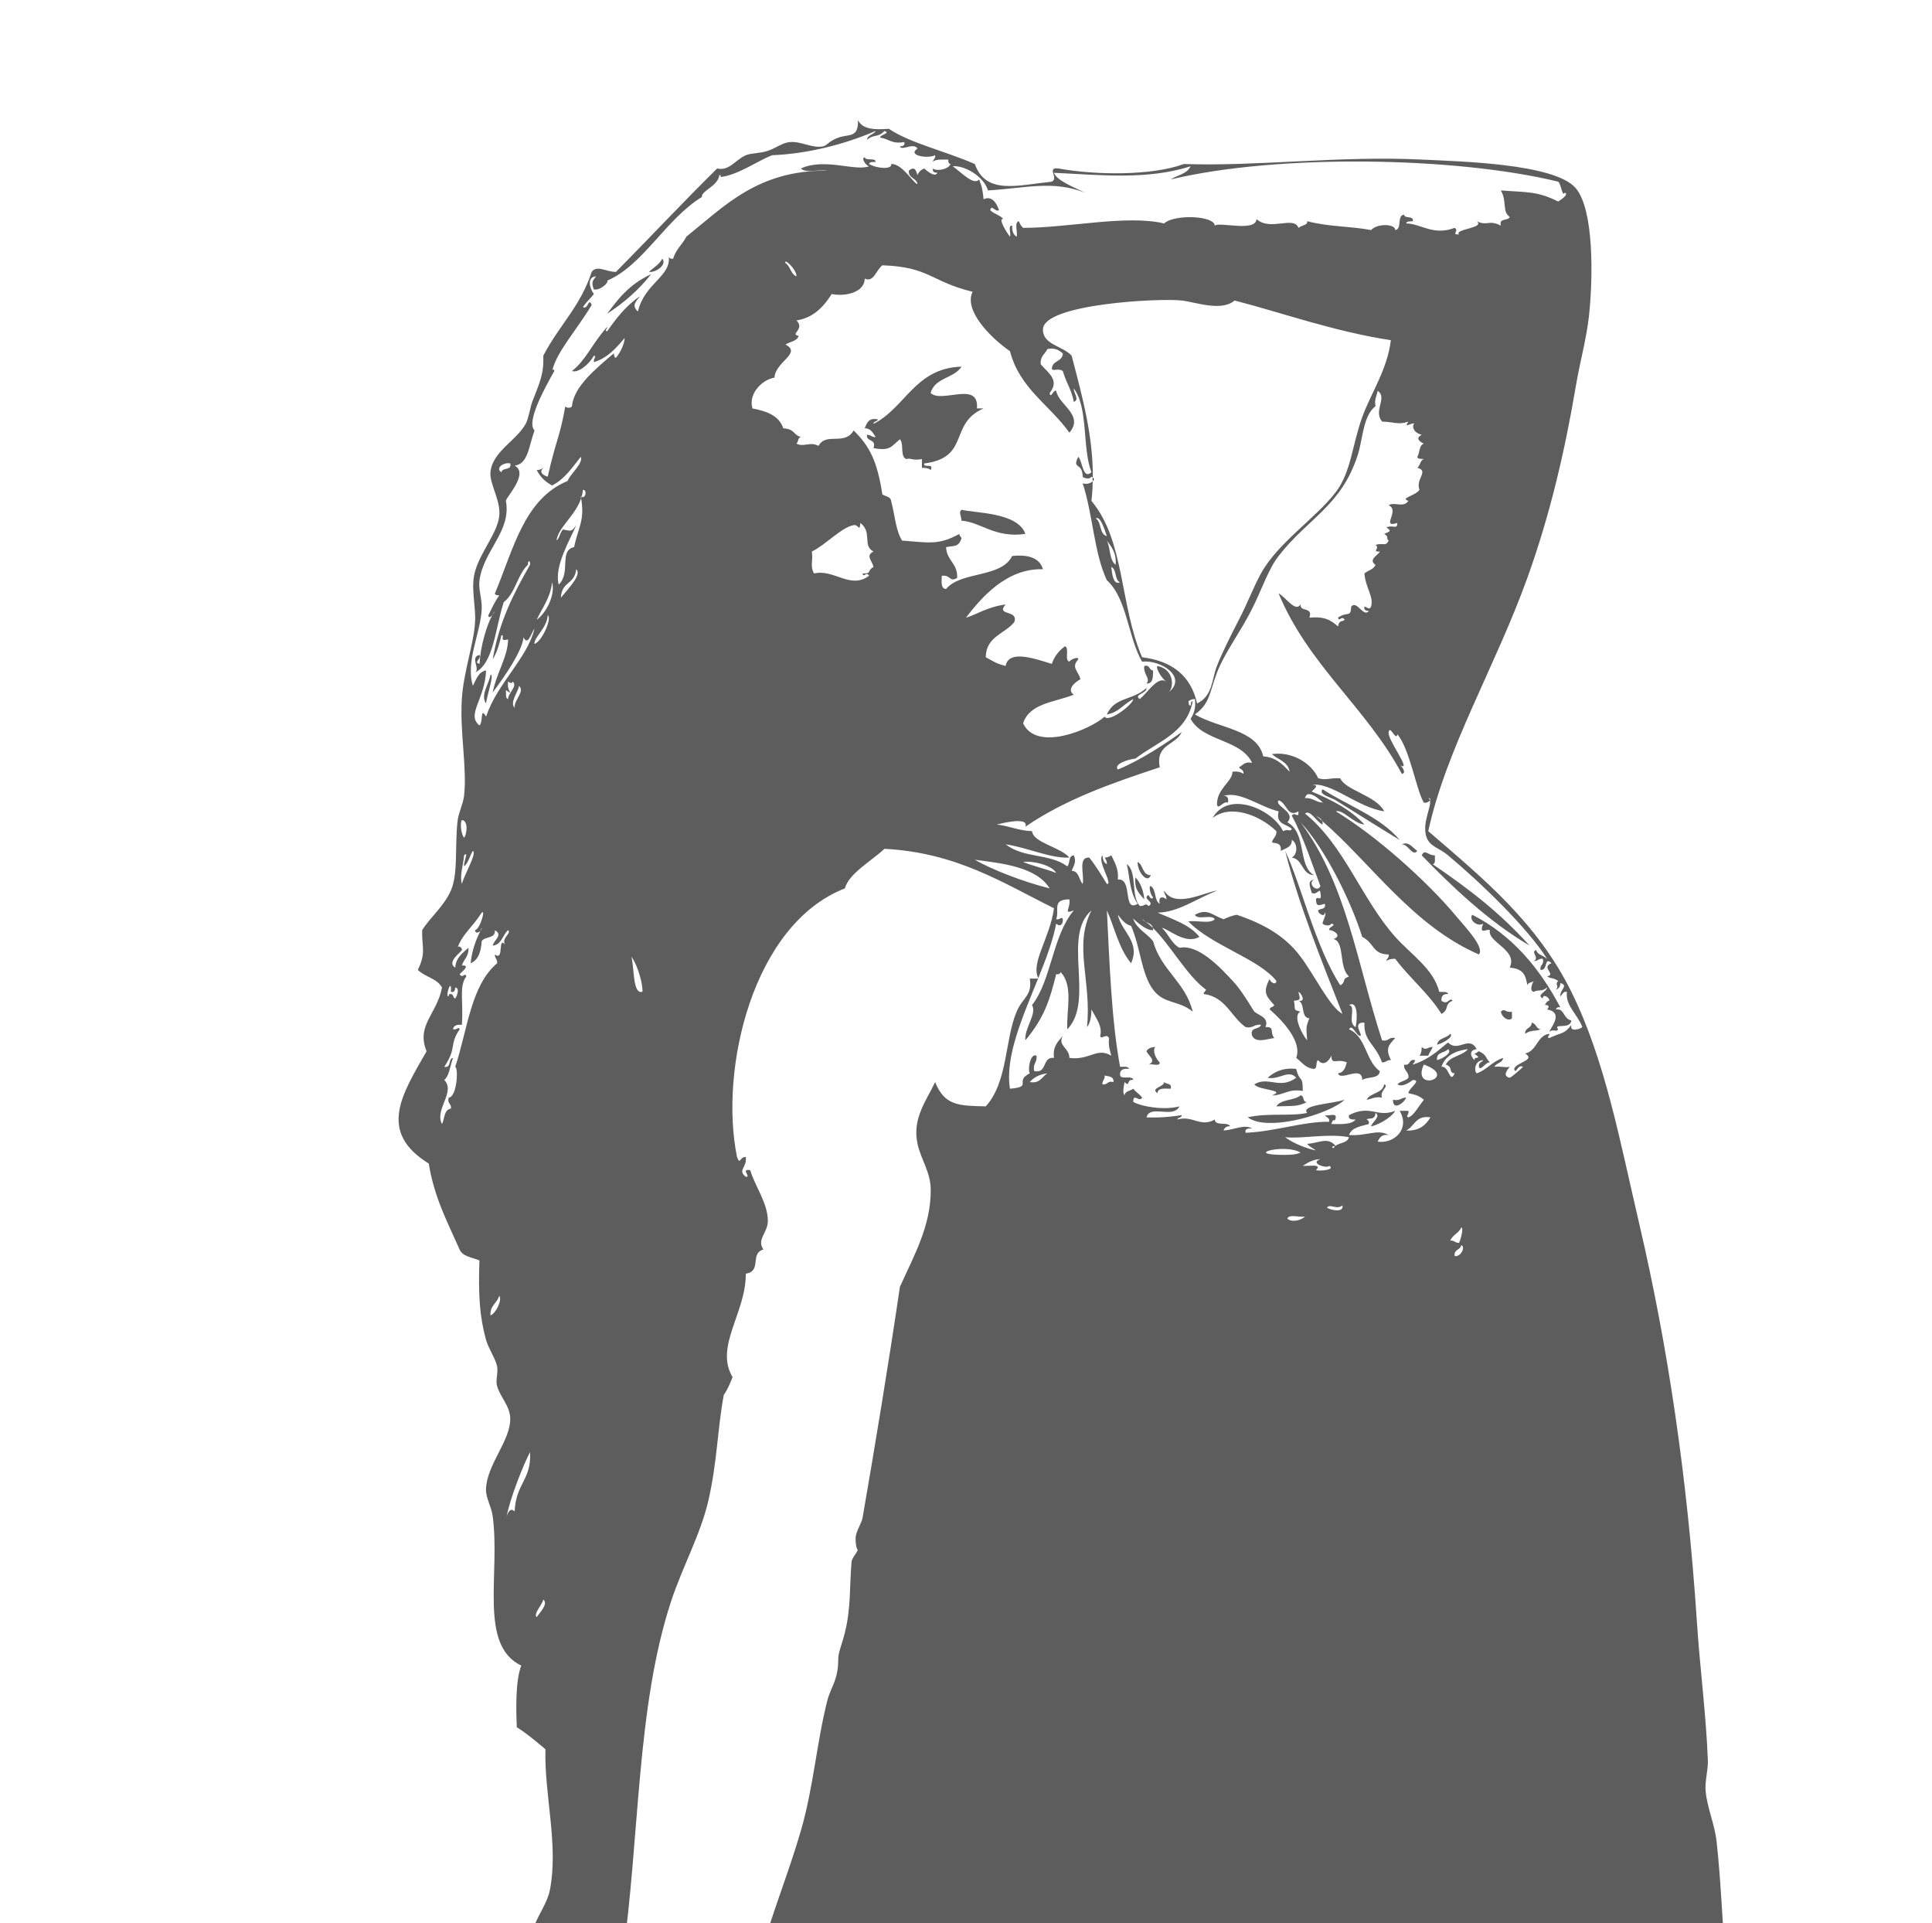 <?xml version="1.0" encoding="utf-8"?>
<!-- Generator: Adobe Illustrator 14.0.0, SVG Export Plug-In . SVG Version: 6.00 Build 43363)  -->
<!DOCTYPE svg PUBLIC "-//W3C//DTD SVG 1.1//EN" "http://www.w3.org/Graphics/SVG/1.1/DTD/svg11.dtd">
<svg version="1.1" id="Ebene_1" xmlns="http://www.w3.org/2000/svg" xmlns:xlink="http://www.w3.org/1999/xlink" x="0px" y="0px"
	 width="99.666px" height="99.2px" viewBox="0 0 99.666 99.2" enable-background="new 0 0 99.666 99.2" xml:space="preserve">
<g id="XMLID_2_">
	<g>
		<path fill="#5D5D5D" d="M78.582,55.014c-0.005-0.005-0.01,0.005-0.02,0.01c-0.283-0.153-0.358,0.447-0.452,0.109
			c0.109-0.348,1.138-0.447,0.566-0.795c0.626-0.129,0.596-0.914,1.247-1.019c0.015,0.124-0.164,0.174,0,0.224
			c0.705-0.328,0.76-0.184,1.138-0.681c-0.109,0.412,0.486,0.204,0.566,0.114c-0.259-0.681-0.885-1.107-0.795-1.818
			c-0.224-0.029-0.224,0.154-0.343,0.229c-0.025-0.338,0.451-0.562,0-0.681c0.01,0.194-0.085,0.288-0.224,0.343
			c0.198-0.233-0.085-0.224,0.114-0.457c-0.318-0.198-0.323-0.084-0.571-0.229c0.501-0.109-0.349-0.462,0.229-0.681
			c-0.388-0.388-0.175,0.402-0.566,0.343c-0.05-0.273,0.208-0.248,0.114-0.571c-0.219-0.024-0.254,0.129-0.457,0.114
			c0.317-0.169-0.194-0.462,0.114-0.566c0.094,0.259,0.258,0.214,0.566,0.452c-1.019-1.614-3.443-3.944-5.107-5.336
			c-0.492-0.412-0.984-0.447-1.138-1.019c-0.185-0.7,0.293-1.51,0.203-1.823c0.035-0.06,0.02-0.109-0.089-0.109
			c0.049,0.021,0.074,0.06,0.089,0.109c-0.05,0.08-0.203,0.164-0.317,0.119c-0.393-0.655-0.711-2.732-1.361-3.522
			c-0.075,0.388-0.378-0.502-0.452-0.114c-0.09,0.378,1.241,2.062,0.596,1.719c0.119,0.08,0.328,0.413,0.085,0.438
			c-1.818-3.403-4.829-5.614-6.359-9.311c0.357,0.179,0.869,1.004,1.133,0.571c-0.035,0.413,0.655,0.104,0.457,0.681
			c0.581-0.039,0.943-0.02,1.476,0.452c0.064-0.367,0.238-0.214,0.343-0.343c-0.164-0.248-0.278,0.145-0.343-0.109
			c0.496-0.348,0.65,0.03,0.681-0.571c0.288-0.348,0.636,0.587,0.909,0.229c-0.14-0.015-0.269-0.034-0.229-0.229
			c0.134,0.021,0.258,0.204,0.343,0c0.153-0.497-0.283-0.969-0.343-1.704c0.174-0.169,0.481-0.198,0.571-0.452
			c-0.402-0.263,0.158-0.507,0.224-0.681c-0.447,0.021,0.039-0.174-0.224-0.343c0.427-0.129,0.517,0.109,0.681-0.224
			c-0.159-0.114,0.044-0.188-0.229-0.343c0.298-0.134,0.397-0.139,0.114-0.338c0.367-0.148,0.546,0.14,0.566-0.229
			c-0.89,0.288,0.158-0.646-0.452-0.909c0.268-0.203,0.765,0.159,1.019-0.229c-0.458-0.144,0.353-0.253,0.571-0.566
			c-0.219-0.566,0.517-0.983-0.114-1.138c0.153-0.109,0.144-0.383,0.338-0.452c-0.135-0.02-0.318,0.021-0.338-0.114
			c0.139-0.198,0.079-0.596,0.338-0.681c-0.278-0.134-0.418-0.298-0.109-0.457c-0.557-0.148-0.468-0.576-0.368-0.576
			c-0.164-0.069-0.596,0.283-0.317-0.104c-0.518,0.184-0.771,0.01-1.361,0c-0.468-0.586,0.303-1.227-0.229-1.59
			c-0.035,0.269-0.18,0.428-0.109,0.795c-0.642,0.487-0.656,1.709-0.909,2.499c-0.854,2.663-2.584,3.284-4.089,5.227
			c-0.522,0.671-0.854,1.699-1.366,2.723c-0.572,1.153-1.437,2.296-1.813,3.294c-0.393,1.033-0.358,1.595-1.138,2.156
			c1.192,0.711,3.224,0.775,3.522,2.161c0.665,0.05,1.013,0.423,1.361,0.795c-0.075-0.531-0.602-0.611-0.909-0.909
			c0.983-0.148,2.021,0.423,2.385,1.247c0.462,0.119,0.541-0.029,1.138,0c0.263,0.621,1.838,0.88,2.271,1.704
			c-1.382-0.198-2.743-1.53-3.746-1.361c0.477-0.02,0.074,0.254,0,0.338c1.038,0.438,2.017,0.935,2.723,1.704
			c-0.582-0.06-1.099-0.79-1.476-0.681c2.047,1.242,4.67,3.558,6.245,5.45c0.462,0.552,1.44,1.575,1.138,1.933
			c-3.424-1.48-5.609-4.755-8.089-6.886c-0.06-0.139-0.193-0.193-0.317-0.269c0.104,0.085,0.213,0.174,0.317,0.269
			c0.02,0.05,0.03,0.109,0.025,0.184c-0.309-0.109-0.632-0.8-0.909-0.566c2.012,1.615,2.936,4.441,4.655,6.359
			c0.844,0.944,1.972,1.645,2.271,2.837c0.174,0.021,0.422-0.04,0.457,0.114c-0.249-0.02-0.363,0.095-0.343,0.343
			c0.332,0.269,0.422-0.219,0.571,0c-0.452,0.199-0.149,0.447-0.571,0.681c-0.671-1.073-1.64-1.843-2.385-2.842
			c-0.199-0.005-0.354,0.03-0.452,0.114c0.005-0.144,0.144-0.154,0.114-0.338c-0.86-0.015-0.706-0.566-1.366-0.909
			c-0.597-1.902-1.963-4.62-3.18-5.907c2.374,3.17,2.921,7.309,4.203,11.243c0.348,0.085,0.332-0.193,0.681-0.114
			c-0.368,0.378-0.502,0.557-0.224,1.138c-0.219-0.024-0.254,0.129-0.457,0.114c-0.368-0.993-0.949-1.068-0.909-2.047
			c-0.691-0.045-0.035,0.666-0.224,0.681c-0.214-0.024-0.402-0.646-0.571-0.338c0.884,0.368,0.854,1.645,1.59,2.156
			c-0.035,0.418-0.642,0.269-0.909,0.457c0-0.79-1.123,0.09-1.247-0.343c0.303-0.04,0.382-0.298,0.452-0.566
			c-0.518-0.214-0.79,0.169-0.795-0.343c-0.154,0.338-0.447,0.537-0.681,0.229c-0.154,0.069-0.016,0.438-0.224,0.452
			c-0.452-0.045-0.621-0.362-0.909-0.566c0.317-0.845-0.706-1.923-1.366-2.499c0.005-0.148,0.198-0.104,0.229-0.229
			c-0.408-0.462-0.606-0.636-0.229-1.361c-0.035,0.14,0.327,0.393,0.343,0.114c-0.944-1.162-3.324-1.809-4.541-3.065
			c0.417-0.074,1.127,0.145,1.361-0.114c-0.145-0.273-0.895,0.064-1.023-0.229c0.646-0.357,0.884,0.021,1.476,0.229
			c0.213-0.089,0.417-0.188,0.686-0.229c1.421,0.478,2.514,1.118,3.289,2.161c0.734,0.979,1.5,2.589,2.161,2.951
			c-1.049-2.663-2.291-5.738-2.956-8.406c0.859,1.828,1.54,4.904,2.842,6.931c0.322-0.179,0.039-0.312,0.452-0.457
			c-0.552-0.481-0.199-1.773-0.795-1.928c0.512-0.198-0.12-0.502-0.229-0.457c-0.061-0.164,0.446-0.273,0.114-0.338
			c-0.1,0.174-0.418,0.06-0.452,0c-0.03-0.079,0.233-0.517,0.114-0.566c-0.016,0.273-0.378,0.021-0.343-0.114
			c0.108-0.124,0.422-0.034,0.343-0.343c-0.288,0.06-0.442,0.194-0.457-0.229c0.049-0.219,0.327,0.188,0.229-0.338
			c-0.025-0.293-0.194,0.154-0.452,0c-0.05-0.253-0.264-0.616,0.114-0.681c-0.343,0.199,0.158,0.701,0.338,0.338
			c-0.373-0.974-0.87-2.544-1.476-3.632c0.163-0.263,0.357,0.219,0.343-0.229c-0.587,0.348-0.587-0.437-1.023-0.566
			c-0.249,0.288,0.934,0.597,0.452,1.133c1.013,0.552,0.521,2.221,1.366,2.728c-0.642-0.045-0.547-0.819-1.138-0.909
			c0.327-0.179,0.288-0.77,0-0.909c0.01,0.388-0.333,0.423-0.566,0.566c0.044-0.497-0.358-0.362-0.457-0.452
			c0.049-0.214,0.243-0.283,0.229-0.566c-0.86-0.829-2.36-1.411-3.294-0.681c0.844-1.476,3.125-0.412,3.637,0.681
			c0.283-0.144,0.353,0.055,0.452-0.114c-0.254-0.273-0.85-0.208-0.681-0.909c-0.975-0.229-1.987-1.068-2.842-0.795
			c0.203-0.015,0.268,0.114,0.229,0.343c-0.264-0.1-0.487,0.397-0.566,0.109c-0.021-0.829,0.819-1.212,0.795-1.699
			c0.263-0.039,0.437,0.016,0.566,0.109c0.034-0.219-0.154-0.224-0.229-0.338c0.203-0.1,0.288-0.317,0.681-0.229
			c-0.582-1.232-2.534-1.093-3.175-2.271c0.158-0.253,0.283-0.546,0.224-1.023c-0.154-0.005-0.249,0.055-0.338,0.114
			c0.024,0.09,0,0.224,0.114,0.229c0.024-0.089,0-0.224,0.109-0.229c-0.313,1.654-1.844,2.097-2.952,2.956
			c-0.377,0.04-1.143,0.283-0.909,0.566c1.188-0.481,2.544-1.396,3.294-1.933c-0.298,0.69-1.366,0.606-1.133,1.818
			c-2.434,0.805-4.864,1.645-6.931,3.065c0.189-0.531-1.182-0.184-1.476-0.114c0.646,0.075,1.123,0.318,1.818,0.343
			c0.06,0.602,1.446,0.81,1.928,1.361c-0.949,0.064-2.186-0.526-3.289-0.681c0.954,0.735,2.241,0.452,3.18,1.133
			c0.154-0.144,0.045-0.552,0.338-0.566c0.134,0.323,0.025,0.482-0.114,0.795c0.393,0.025,0.368,0.467,0.571,0.681
			c0.095-0.467-0.263-1.396,0.338-1.361c0.338,0.423,0.621,0.895,0.909,1.361c0.343,0.03-0.521-1.183-0.229-1.476
			c0.015,0.214,0.075,0.383,0.229,0.457c0.005-0.159-0.055-0.253-0.114-0.343c0.159,0.005,0.249-0.055,0.343-0.114
			c0.164,0.363,0.388,0.671,0.338,1.252c0.785-0.104,0.229,1.734,1.023,1.247c-0.442-0.605-0.427-1.6-0.566-2.042
			c0.562,0.383,0.199,1.689,0.681,2.156c0.308,0.01,0.229-0.188,0.452,0c0.358-0.208-0.382-0.383,0-0.566
			c0.03,0.119,0.189,0.273,0.229,0.109c-0.119-0.045-0.263-0.621-0.114-0.566c0.283,0.174,0.159,0.75,0.457,0.909
			c-0.099-0.393,0.174-0.388,0.338-0.229c0.025-0.214-0.129-0.248-0.114-0.452c0.552,0.944,2.091,0.08,2.728,0
			c-1.168,0.473-1.993,1.113-3.066,1.138c0.785,0.348,1.655,0.611,2.157,1.247c-0.73,0.433-1.645-0.452-1.933-0.457
			c0.348,0.303,0.487,0.805,0.909,1.023c0.944-0.193,2.052,0.939,2.842,1.818c0.441,0.492,0.974,1.436,1.019,1.476
			c0.229,0.199,0.774,0.298,0.571,0.795c0.501-0.015,0.203,0.224,0.452,0.566c-0.388,0.05-0.935,0.273-1.138-0.114
			c-0.14-0.481,0.382-0.303,0.457-0.566c-0.358-0.055-0.402,0.204-0.795,0.114c-0.756-0.531-1.019-1.555-2.156-1.704
			c-0.045-0.06,0.144-0.203,0.114-0.224c-1.009-0.75-1.824-2.295-2.743-3.189c-0.04-0.184-0.209-0.238-0.358-0.308
			c-0.064-0.055-0.129-0.1-0.194-0.14c0.05,0.06,0.119,0.1,0.194,0.14c0.119,0.084,0.238,0.188,0.358,0.308
			c0.015,0.035,0.015,0.074,0.015,0.119c-0.462,0.045-1.147-0.76-1.023-0.566c0.199,0.521,0.71,0.726,1.023,1.138
			c0.402,1.49,1.674,2.106,2.042,3.632c-0.706-0.596-1.481-0.377-2.042-1.133c-0.611-0.819-0.651-2.19-1.138-3.294
			c-0.333-0.084-0.487-0.348-0.681-0.571c0.154,0.835,1.188,1.392,0.681,2.499c-0.646-0.77-0.889-1.962-1.247-2.723
			c0.129,2.549,0.233,5.688,0.681,8.063c0.169,0.015,0.417-0.045,0.457,0.109c-0.298-0.029-0.492,0.045-0.457,0.343
			c0.08,0.224,0.636-0.029,0.681,0.229c-0.363-0.069-0.154,0.407-0.452,0.109c-0.05,0.313-0.109,0.532,0,0.686
			c0.03-0.233,0.303-0.229,0.452-0.343c0.129,0.174,0.328,0.278,0.457,0.457c-0.134,0.278-0.472-0.278-0.457,0.224
			c0.438,0.243,1.575,0.442,2.385,0.229c-0.343,0.661-1.515-0.124-1.704,0.566c0.865,0.04,1.521-0.074,1.818-0.114
			c0,0.154-0.199,0.104-0.229,0.229c0.795-0.238,1.187,0.423,1.933,0c0.024,0.357,0.66,0.095,0.795,0.343
			c-0.194-0.01-0.294,0.085-0.343,0.224c0.65-0.06,1.023-0.328,1.476-0.114c-0.175,0.015-0.393-0.015-0.338,0.229
			c1.555-0.069,3.006-0.596,4.312-0.566c0.034-0.224-0.149-0.224-0.224-0.343c0.163,0.064,0.586-0.129,0.566,0.114
			c-0.055,0.323-0.12-0.04-0.229,0.343c0.496,0.005,1.028,0.04,1.252-0.229c-0.18-0.01-0.393,0.015-0.343-0.229
			c1.112-0.571,1.45,0.154,2.385-0.224c-0.214,0.393-1.019,0.79-1.247,0.795c0.044-0.193,0.531-0.512,0.229-0.686
			c-0.025,0.423-0.373,0.224-0.457,0.343c0.089,0.025,0.134,0.095,0.114,0.229c-0.413,0.119-0.885,0.174-1.023,0.566
			c0.924,0.074,1.436-0.333,2.047,0c-0.358-0.055-0.468,0.145-0.571,0.343c0.834,0.124,1.693-0.636,1.138-1.59
			c0.148,0,0.303,0,0.452,0c0.044,0.194-0.169,0.288,0,0.338c0.272-0.094,0.437-0.442,0.795-0.909
			c-0.304-0.258-0.522-0.269-0.795-0.338c-0.006-0.243,0.72-0.681,0.229-0.681c-0.04,0.015-0.507,0.423-0.795,0.224
			c0.139-0.164,0.432-0.169,0.566-0.338c0.029-0.333-0.254-0.348-0.224-0.681c0.348,0.085,0.218-0.312,0.566-0.229
			c0,0.114-0.095,0.135-0.114,0.229c0.953-0.298,1.53-0.943,1.818-1.138c0.517,0.537,1.078-0.397,1.476,0.343
			c-0.378,0.04-0.354,0.343-0.114,0.566c0.005-0.069,0.02-0.134,0.114-0.114c0.203-0.055-0.05-0.119-0.114-0.229
			c0.114,0,0.134-0.089,0.229-0.114c0.427,0.199,0.317,0.338,0.566,0.571c-0.224-0.024-0.487,0.482-0.566,0.229
			c-0.035-0.224,0.153-0.229,0.224-0.343c-0.478,0.021-0.468,0.602-0.338,0.681c0.536-0.184,0.81-0.626,1.361-0.795
			c-0.035,0.269-0.349,0.254-0.452,0.457c0.382-0.039,0.556,0.06,0.795,0c-0.135,0.169-0.397,0.478,0,0.566
			C78.044,55.511,78.477,55.123,78.582,55.014z M26.057,48.719c-0.214-0.328,0.353-0.581,0.154-0.74
			c-0.293,0.243-0.318,0.745-0.795,0.795c0.089-0.328,0.542-0.541,0.114-0.795c0.04,0.457-0.537,0.304-0.681,0.571
			c-0.035,0.532-0.169,0.969-0.571,1.133c0.08-0.774,0.333-1.316,0.507-1.674c0.045-0.045,0.075-0.1,0.064-0.145
			c-0.02,0.045-0.044,0.09-0.064,0.145c-0.094,0.104-0.268,0.158-0.278-0.03c0.258-0.064,0.557-1.103,0.343-0.904
			c-0.512,0.795-0.979,1.083-1.237,1.784c0.074-0.114,0.243,0.055,0.213,0.144c-0.049,0.119-0.805,0.616-0.343,0.909
			c0.04-0.526,0.383-0.755,0.681-1.023c0.03,0.442-0.243,0.592-0.338,0.909c0.492-0.029-0.04,0.353-0.114,0.452
			c0.164,0.254,0.278-0.139,0.343,0.114c-0.392,0.526-0.139,1.321-0.229,2.499c-0.258-0.029-0.427,0.03-0.457,0.229
			c0.199,0.045,0.293-0.169,0.343,0c-0.556,0.82-0.129,0.944-0.795,1.933c0.388,0.08,0.189-0.422,0.452-0.457
			c-0.179,0.526-0.199,0.919-0.452,1.138c0.606,0.602-0.521,1.54-0.114,2.271c0.139-0.278,0.095-0.74,0.457-0.795
			c0.045-0.273-0.208-0.248-0.114-0.566c0.427-0.034,0.512-1.53,0.338-1.59c0.626-1.873,0.8-4.203,2.161-5.341
			c0.025-0.214-0.129-0.248-0.114-0.452C26.022,49.604,25.66,48.267,26.057,48.719z M44.256,79.92
			c-0.055,0.084-0.159-0.438-0.104-0.711c0.07-0.333,0.298-0.666,0.343-0.909c0.636-3.666,1.361-8.063,1.928-11.924
			c0.721-1.609,1.6-3.135,1.59-4.998c0-0.924-0.502-1.555-0.681-2.38c-0.283-1.316,0.457-2.221,0.909-3.185
			c0.487,1.228,1.242,1.223,2.613,1.252c1.143-1.262,0.979-3.442,1.59-4.884c0.313-0.74,0.815-0.819,0.681-1.704
			c0.139,0,0.288,0,0.427,0c-0.795,1.968-1.719,4.029-1.451,5.679c1.217-0.104,0.194-0.377,1.023-0.795
			c-0.124-0.203,0.035-1.063,0.343-0.909c0.055,0.357-0.208,0.402-0.114,0.795c0.701,0.135,0.383-0.75,1.019-0.681
			c-0.074-0.605,0.214-0.85,0.457-1.138c-0.293,0.512,0.333,0.606,0.338,1.138c1.043,0.14,1.416-0.566,2.161-0.114
			c-0.069-0.273-0.164-0.517-0.114-0.909c-0.154-0.278-0.422,0.124-0.457-0.114c0.119-0.486-0.179-0.854-0.452-1.361
			c-0.01,0.368-0.06,0.701-0.229,0.909c0.244-2.43-0.71-4.163,0.229-6.017c-1.535,1.312,0.184,4.67-1.247,6.131
			c-0.055-0.974,0.333-2.23-0.343-2.951c-0.025,0.085-0.094,0.13-0.229,0.109c-0.328,1.297-0.591,2.216-1.59,3.408
			c-0.055-0.646,0.611-1.361,0.343-1.818c0.999-1.247,1.053-3.592,2.156-4.879c-0.581,0.219-0.154-0.104-0.229-0.571
			c-0.924,0.005-0.497,0.547-0.681,1.023c0.199,0.045,0.293-0.169,0.343,0c0.02,0.313-0.174,0.393-0.343,0.229
			c-0.164,0.87-0.526,1.828-0.924,2.812c-0.397-0.811,0.611-2.087,0.81-3.607c-2.633-1.302-5.003-2.866-8.744-3.065
			c-0.686,0.642-1.838,1.272-2.042,2.042c-4.765,1.854-6.488,9.341-5.564,13.856c0.169,0.447,0.134-0.024,0.452,0
			c0.07,0.562-0.447,0.666,0,1.019c0.308,0.035-0.298-0.438,0.229-0.338c0.244,0.825,0.909,1.694,0.909,2.613
			c0,0.621-0.591,0.944-0.229,1.476c-0.715,0.199-0.064,1.123-0.909,1.247c0.025,1.992-1.625,3.766-0.681,5.336
			c-0.134,0.323-0.258,0.651-0.452,0.909c-0.328,1.739-0.333,3.429-0.795,5.45c-0.402,1.754-1.336,3.408-1.933,5.227
			c-1.789,5.465-1.604,12.133-2.499,18.397c-0.159-0.01-0.318-0.02-0.338,0.109c-1.59,0-3.18,0-4.77,0
			c0-0.566,0.313-1.143,0.566-1.813c0.219-0.576,0.671-1.188,0.795-1.818c0.457-2.335-0.293-4.918-0.229-7.269
			c-0.556-0.467-0.999-0.835-1.476-1.133c-0.035-0.81-0.084-2.375,0.229-3.18c-2.216-1.068-1.068-4.729-1.476-7.726
			c-0.069-0.486-0.353-0.919-0.343-1.361c0.035-1.276,1.247-2.484,1.252-3.632c0-0.666-0.507-1.103-0.681-1.704
			c-0.089-0.293,0.07-0.705,0-1.023c-0.104-0.442-0.442-0.899-0.571-1.361c-0.328-1.178-0.402-2.35-0.338-4.089
			c-0.368-0.164-0.864-0.193-1.023-0.566c-0.616-1.391-1.316-2.697-1.59-4.432c-2.668-1.649-1.366-3.592-0.114-5.793
			c-0.551-1.347,0.537-1.913,0.795-3.289c-0.273-0.486-0.844-0.517-1.247-0.909c0.442-0.895,0.199-1.162,0.224-2.047
			c0.397-0.646,1.133-1.242,1.48-2.042c0.378-0.879,0.204-2.146,0.338-3.522c0.05-0.497,0.288-0.914,0.343-1.361
			c0.164-1.45-0.224-3.264-0.114-4.998c0.089-1.431,0.621-2.837,0.681-3.975c0.05-0.869-0.238-1.764,0-2.608
			c0.283-1.009,1.143-1.967,1.247-2.842c0.1-0.79-0.507-1.669-0.452-2.271c0.095-1.068,1.327-1.614,1.818-2.499
			c0.149-0.273,0.229-0.84,0.338-1.133c0.383-1.014,0.601-1.391,0.571-2.385c0.85-1.614,1.903-2.519,2.494-4.317
			c0.263-0.372,0.735-0.005,1.252,0c1.769-1.793,3.587-3.73,5.222-5.336c0.621,0.149,0.949-0.457,1.476-0.681
			c0.273-0.119,0.745-0.094,1.138-0.229c0.438-0.148,0.765-0.427,1.138-0.452c0.591-0.05,1.138,0.328,1.699,0.224
			c0.219-0.039,0.308-0.278,0.795-0.452c0.562-0.203,1.039,0.04,1.023-0.909c0.204,0.478,0.854,0.512,1.59,0.452
			c1.078,0.735,2.951,1.163,4.432,1.818c0.577,1.595,2.167,1.099,3.975,0.909c0.373-0.203-0.303-0.75,0.338-0.681
			c1.933,0.353,4.824,0.378,6.474-0.229c3.82,0.13,8.073-0.437,12.267-0.229c1.862,0.095,6.855,0.189,7.949,1.476
			c0.938,1.113,0.894,4.576,0.681,6.588c-0.13,1.178-0.478,2.42-0.681,3.637c-0.552,3.249-1.297,6.533-2.499,9.877
			c-1.649,4.576-4.184,8.799-5.112,13.062c2.896,2.494,5.608,4.71,7.383,8.287c1.743,3.527,2.494,7.651,3.518,12.038
			c1.46,6.265,2.464,12.992,2.956,20.439c0.158,2.42,0.481,4.844,0.566,7.159c0.02,0.521-0.159,1.054-0.114,1.59
			c0.079,0.869,0.467,1.704,0.566,2.608c0.218,1.968,0.288,4.01,0.457,6.131c-16.619,0-33.238,0-49.852,0
			c0.611-2.315,1.5-4.437,2.156-6.697c0.651-2.245,0.82-4.586,1.361-6.702c0.199-0.765,0.566-1.043,0.566-2.156
			c0-0.338,0.184-0.726,0.343-1.361c0.318-1.276,0.233-2.359,0.343-3.637C43.948,80.342,44.186,80.144,44.256,79.92z M26.132,78.235
			c0.069-0.248,0.213-0.487,0.417-0.273c0.06-1.455,0.879-1.635,0.795-3.065C26.991,75.572,26.32,77.247,26.132,78.235z
			 M80.38,10.394c0.124-0.079,0.586-0.377,0.338-0.457C80.593,10.2,80.529,9.455,80.38,9.37c-5.297-1.291-14.463-1.436-19.988-0.114
			c0.343-0.224,0.85-0.283,1.024-0.681c-2.236,0.73-4.785,0.438-7.045,0.338c0.149,0.407,0.999,0.726,1.59,1.023
			c-1.649-0.646-3.031-0.233-4.993-0.114c-0.224-0.726-1.197-1.297-1.818-1.247c0.482,0.358,1.088,1.004,1.361,0.681
			c0.179,0.467,0.179,0.597,0.229,1.023c0.408-0.203,0.671,0.174,0.795,0.566c-0.213,0.109-0.377-0.338-0.452,0
			c0.189,0.189,0.507,0.249,0.681,0.457c-0.323-0.094,0.189,0.735,0.338,0.904c0.064-0.164-0.129-0.586,0.114-0.566
			c-0.015,0.283,0.06,0.473,0.229,0.566c0.065-0.233-0.139-0.745,0.114-0.795c0.055,0.135,0.119,0.259,0.224,0.343
			c2.355-0.005,5.356-0.686,7.269-0.229c0.537-0.491,2.598-0.402,2.614,0.114c0.229-0.214,2.102,0.348,2.156-0.338
			c0.7,0.642,1.928-0.188,2.161,0.452c0.253-0.184,0.467-0.119,0.452-0.343c1.152,0.298,2.2,0.249,3.294,0.457
			c0.327-0.362,1.257-0.322,1.247,0c0.367-0.05,0.069-0.765,0.457-0.795c0.029,0.233,0.501,0.025,0.452,0.338
			c-0.135,0.021-0.323-0.02-0.343,0.114c0.76,0.01,1.386,0.651,2.499,0.229c0.263,0.164-0.219,0.358,0.229,0.338
			c-0.283-0.273,1.371-0.328,0.909-0.681c0.566,0.273,0.61-0.1,1.247,0.229c-0.12-0.422,0.382-0.224,0.457-0.452
			c-0.408-0.283-0.125-0.755-0.457-1.366C78.715,9.927,79.287,9.843,80.38,10.394z M75.04,64.786
			c0.308,0.069,0.581-0.467,0.343-0.566C75.347,64.488,74.99,64.429,75.04,64.786z M75.268,64.105
			c0.084-0.154,0.253-0.795,0.114-0.795c-0.12,0.298-0.452,0.383-0.566,0.681C75.029,63.967,75.064,64.12,75.268,64.105z
			 M74.587,54.909c0.208-0.437,0.85-0.437,1.138-0.795c-0.671,0.085-1.168,0.348-1.366,0.909c0.407-0.055,0.427,0.925,0.681,0.338
			C74.702,55.337,74.985,55.044,74.587,54.909z M74.135,54.681c0.248-0.06,0.819-0.383,0.566-0.566
			C74.533,54.323,74.076,54.249,74.135,54.681z M73.45,54.909C72.784,56.37,75.283,55.561,73.45,54.909L73.45,54.909z
			 M73.792,57.632c-0.766-0.119-0.82,0.467-1.252,0.681C73.21,58.343,73.553,58.034,73.792,57.632z M70.27,21.522
			c0.437-1.212,1.301-2.459,1.48-3.975c-2.951-0.452-5.624-1.421-8.063-2.047c-0.671,0.587-2.022,0.08-2.728,0
			c-1.158-0.129-7.1,0.174-7.154,1.476c-0.035,0.8,0.989,0.85,1.476,1.366c0.566,2.156,1.113,4.174,1.093,6.29
			c-0.015-0.015-0.04-0.029-0.07-0.045c-0.104,0.174-0.417,0.06-0.452,0c-0.01-0.77-0.566-0.353-0.229-1.023
			c0.224,0.199,0.229,1.202,0.681,0.795c-0.482-1.257-0.154-3.328-0.909-4.317c-0.03,0.204,0.318,0.571,0,0.686
			c-0.109-0.616-0.412-1.023-0.566-1.59c-0.263-0.174-0.492,0.035-0.566-0.114c0.01-0.442,0.557-0.353,0.566-0.795
			c-0.188-0.153-0.382-0.303-0.795-0.229c-0.119,0.264-0.393,0.368-0.343,0.795c0.432,0.482,0.974,0.83,0.457,1.476
			c0.06,0.328,0.174-0.174,0.338-0.114c0.129,0.745,1.456,1.242,0.681,2.161c-1.003-1.421-2.568-2.275-3.065-4.203
			c-1.033-0.72-2.395-2.116-1.928-3.065c-2.176-0.531-2.211-1.281-4.655-1.366c-0.323,0.249-0.452,0.904-0.909,0.686
			c-0.02,0.78-1.138,0.925-1.704,0.795c-0.477,0.761-1.038,1.247-1.818,1.361c0.462,0.462-0.377,0.721,0.114,0.795
			c-0.084,0.293-0.462,0.298-0.681,0.452c0.865,0.442-0.531,0.89-0.566,1.704c-0.626,0.1-1.366,0.82-1.138,1.59
			c0.735,0.14,1.372,0.368,1.59,1.023c0.641,0.06,0.467,0.313,0.909,0.452c-0.159,0.03-0.129,0.249-0.229,0.343
			c0.388,0.194,0.706-0.124,1.138,0.114c0.397-0.726,1.342,0.01,1.813-0.795c0.85,0.83,1.222,1.63,1.48,3.294
			c0.149,0.114,0.422,0.104,0.452,0.338c0.189,0.681,0.229,1.516,0.566,2.047c1.366,0.1,1.868,0.254,2.956-0.343
			c-0.005,0.114,0.089,0.135,0.109,0.229c-0.159,0.482-0.407,0.363-0.795,0.452c0.025,0.695,0.611,0.835,0.571,1.59
			c-0.422,0.233-0.298-0.164-0.795-0.114c0,0.304-0.064,0.671,0.224,0.681c0.775-0.929,2.847-0.557,3.408-1.699
			c0.845-0.089,1.416,0.1,1.59,0.681c-1.903-0.055-3.194,1.496-3.975,2.499c0.462-0.114,1.078-0.551,2.047-0.681
			c-0.526,0.606,0.671,0.254,0.452,0.904c-0.487,0.616-1.46,0.74-1.476,1.818c0.487,0.259,0.497,0.309,1.023,0.452
			c0.159-0.869,1.535-0.367,2.385-0.109c0.134-0.393,0.373-0.686,0.681-0.909c0.244,0.095-0.044,0.721,0.224,0.795
			c0.035-0.104,0.507-0.303,0.457-0.114c-0.387,0.423,0.02,0.597,0.114,1.023c-0.333,0.174-0.706,0.542-0.343,0.795
			c-0.974,0.388-2.285,0.438-2.613,1.476c0.696,1.496,3.478,0.313,4.203-0.343c0.214,0.338,1.491-0.65,1.476-0.909
			c-0.591,0.333-0.755,0.69-1.361,0.795c0.413-0.919,1.317-0.705,2.042-1.361c0.045,0.283-0.706,0.338-0.338,0.566
			c0.438-0.372,0.924-1.197,1.361-0.904c-0.213-0.134-0.571-0.705-0.452-0.8c0.884,0.169,0.854,1.147,0.566,1.366
			c1.008-0.79-0.387-1.699-1.361-1.59c-0.735-1.276-0.765-3.249-1.818-4.203c-0.666-1.416-0.725-3.438-1.247-4.998
			c0.184,0.069,0.422,0,0.517-0.104c0,0.333-0.024,0.676-0.064,1.014c1.724,2.042,1.456,5.366,2.613,8.063
			c1.55,0.189,2.524,0.959,2.837,2.385c0.814-0.393,0.75-1.231,1.023-1.933c0.283-0.721,0.725-1.59,1.133-2.385
			c0.422-0.805,0.755-1.689,1.138-2.385c0.889-1.609,2.807-2.827,3.86-4.198C69.698,24.354,69.748,22.974,70.27,21.522z
			 M69.932,52.977c0.099-0.432,0.119-1.396-0.343-1.138C69.992,51.908,69.475,52.748,69.932,52.977z M68.898,59.098
			c0.214-0.164,0.616-0.139,0.691-0.442c-1.084-0.208-2.415,0.095-3.294,0c0.382,0.304,1.157,0.606,1.59,0.681
			c-0.149-0.114-0.343-0.188-0.452-0.338C68.098,58.953,68.471,58.626,68.898,59.098c-0.005,0.005-0.01,0.005-0.015,0.01
			c-0.114,0.005-0.253,0.06-0.089,0.114c0.02-0.045,0.049-0.084,0.089-0.114c0.01,0,0.015,0,0.025,0
			C68.903,59.103,68.903,59.103,68.898,59.098z M68.457,62.287c0.094,0.1,0.884,0.313,0.795-0.114
			C68.958,62.422,68.605,62.068,68.457,62.287z M67.885,60.359c0.293,0.055,1.013-0.034,0.681-0.229
			c-0.061,0.169-1.059-0.124-0.452-0.343c-0.403,0.015-0.646,0.188-0.909,0.343C67.502,60.166,68.243,60.007,67.885,60.359z
			 M68.228,41.396c0.268,0.259-0.756-0.884-0.909-0.229C67.726,41.138,67.865,41.376,68.228,41.396z M67.433,53.657
			c-0.045-0.626-0.08-0.66,0.114-1.133c-0.463-0.034-0.204-0.78-0.566-0.909c0.432,0.085,0.129-0.417,0-0.457
			c0.055,0.293,0.193,0.442-0.229,0.457c0.089,0.502-0.065,0.462,0.338,0.566C66.648,52.371,67.199,53.404,67.433,53.657z
			 M67.319,62.744c-0.273,0.069-0.825-0.144-0.909,0.114C66.643,63.077,67.155,62.934,67.319,62.744z M65.958,59.564
			c0.382,0.01,0.854,0.021,1.133-0.114C66.325,58.988,64.273,59.515,65.958,59.564z M57.327,29.243
			c0.045,0.393,0.104,0.935,0.452,0.795C57.486,29.914,57.621,29.362,57.327,29.243z M57.551,29.129
			c0.05-0.616-0.213-0.924-0.452-1.247C57.288,28.26,57.223,28.891,57.551,29.129z M57.441,55.813
			c0.03-0.298-0.238-0.288-0.457-0.338c0.025,0.214-0.129,0.249-0.114,0.452C57.144,55.978,57.119,55.725,57.441,55.813z
			 M56.532,26.744c0.303,0.189,0.169,0.81,0.566,0.909C56.995,27.336,56.751,26.57,56.532,26.744z M53.124,55.813
			c0.542,0.09,0.621-0.283,0.909-0.452C53.631,55.416,53.328,55.565,53.124,55.813z M52.781,44.461
			c0.537,0.219,1.163,0.353,1.704,0.566C54.247,44.585,53.159,44.387,52.781,44.461z M54.147,45.822
			c-0.681-1.112-2.474-1.297-3.86-1.476C51.127,44.834,52.776,45.484,54.147,45.822z M49.035,8.461
			c-0.089-0.024-0.129-0.094-0.114-0.229c-0.298,0.005-0.646-0.039-0.795,0.114c0.01-0.144,0.149-0.153,0.114-0.338
			c-0.407,0.194-1.451,0.005-0.909-0.343c-0.208-0.338-0.815,0.145-0.909-0.114c0.139-0.01,0.273-0.034,0.229-0.224
			c-0.67,0.114-0.765-0.159-1.247-0.229c-0.02-0.153,0.577-0.229,0.224-0.343c-0.338,0.363-0.546,0.149-0.904,0.457
			c0.035-0.268,0.348-0.258,0.452-0.457c-1.684,0.721-3.532,1.173-5.336,1.252c-0.651,0.224-1.773,1.039-2.698,1.128
			c0.05-0.02,0.08-0.089-0.03-0.109c-0.084,0.602-0.924,0.785-0.909,1.138c-1.858,1.138-3.041,3.538-4.884,4.312
			c0.119,0.055-0.313,0.512-0.681,0.457c-0.139-0.348-0.084-0.442,0.114-0.681c-0.521,0.04-0.303,0.681-0.114,0.909
			c-0.174,0.238-0.407,0.423-0.566,0.681c0.283,0.149,0.273-0.531,0.452-0.114c-0.765,1.287-1.784,2.38-2.032,3.369
			c-0.005,0.015-0.01,0.024-0.01,0.039c0.005-0.015,0.005-0.024,0.01-0.039c0.025-0.045,0.084-0.065,0.104,0.039
			c-0.487,0.864-1.465,2.629-1.023,3.065c-0.303,0.854-0.338,1.739-1.023,1.813c0.76,0.412-0.477,1.675-0.452,1.818
			c0.288,1.575-1.138,2.534-1.361,4.089c-0.069,0.467,0.134,0.954,0.114,1.476c-0.049,1.257-0.844,2.693-0.457,3.975
			c0.174-0.317,0.273-0.71,0.681-0.795c-0.055,1.496-1.038,2.291-0.338,2.842c0.204-0.193,0.02-0.998,0.338-0.457
			c0.566-1.704,2.136-3.011,2.499-4.541c-0.174,0.238-0.343,0.925-0.566,0.452c-0.074,0.716-0.954,1.997-1.59,2.842
			c0.209-1.048,0.765-1.798,0.795-2.728c-0.526,0.1-0.119-0.179-0.343-0.229c-0.074,0.293-0.194,0.85-0.452,1.252
			c0.323-1.947,1.103-3.442,1.928-4.884c0.03-0.193-0.124-0.283-0.109,0c-0.551,0.512-0.646,1.476-1.252,1.933
			c-0.452,1.421-0.517,3.141-1.476,3.632c0.283-0.198-0.288-0.805,0.229-0.909c0.109,0.214-0.343,0.383,0,0.457
			c0.045-0.909,0.368-1.982,0.661-2.519c0.064-0.074,0.119-0.169,0.134-0.209c-0.044,0.055-0.089,0.124-0.134,0.209
			c-0.084,0.104-0.189,0.179-0.209,0.02c0.179-0.353,0.338-0.726,0.566-1.023c-0.084-0.024-0.224-0.005-0.224-0.114
			c0.944-2.23,1.491-4.863,3.746-5.793c0.169-0.402,0.82-0.914,0.681-1.247c-0.437,0.547-0.825,1.147-1.476,1.476
			c-0.353-0.179-0.616-0.442-0.795-0.795c0.154,0.005,0.249-0.055,0.343-0.114c-0.248,0.238-0.01,0.388,0.224,0.457
			c0.452-1.992,0.601-1.933,0.909-3.637c0.035,0.109,0.308,0.109,0.343,0c0.084-1.003,1.232-1.938,2.156-2.723
			c0.025,0.09,0.005,0.224,0.114,0.224c0.273-0.328,0.433-0.745,0.452-1.019c-0.437,0.507-0.864,1.023-1.59,1.247
			c-0.044-0.193,0.169-0.288,0-0.338c-0.273,0.492-0.83,0.909-1.133,0.795c0.735-0.576,0.999-1.352,1.813-2.275
			c0.015,0.129-0.164,0.179,0,0.229c0.487-0.69,0.999-1.352,1.704-1.813c-0.213,0.264-0.462,0.478-0.114,0.79
			c0.333-1.45,1.719-1.804,1.59-2.837c0.025,0.09,0.1,0.135,0.229,0.114c0.129-0.477,0.477-0.735,0.681-1.138
			c1.978-1.585,3.682-3.433,7.269-3.403c-0.417-0.074-1.133,0.145-1.361-0.114c1.222-0.562,2.817,0.164,3.518-0.114
			c-0.154-0.01-0.442-0.442-0.224-0.457c0.07,0.199,0.537-0.005,0.566,0.229c-0.134,0.021-0.323-0.02-0.343,0.114
			c0.438,0.254,1.212,0.278,1.138,0c0.577-0.045,1.227,1.108,1.361,1.023c-0.069-0.308-0.472-0.283-0.452-0.681
			c0.373-0.308,0.393,0.145,0.452,0.224c0.064-0.164,0.179-0.273,0.343-0.338c0.125,0.114,0.557,0.487,0.681,0.224
			c-0.139-0.01-0.268-0.029-0.229-0.224C48.325,8.854,48.931,8.734,49.035,8.461z M45.061,29.243c-0.069-0.328-0.427-0.586,0-0.795
			c-0.591-0.308-0.04-0.988-0.681-1.476c-0.035,0.517-0.08,0.064-0.343,0.114c-0.641,0.119-1.456,1.028-2.156,1.361
			c0.075,0.537-0.109,0.73,0.114,1.133c1.019-0.248,1.888,0.845,2.837,0.114c-0.164-0.248-0.273,0.145-0.338-0.114
			C45.006,29.586,44.688,29.462,45.061,29.243z M41.086,14.254c0.025-0.348-0.676-0.988-0.566-0.681
			C40.778,13.728,40.788,14.14,41.086,14.254z M33.137,51.158c0.045-0.288-0.199-1.307-0.566-1.813
			C32.729,49.926,32.63,51.298,33.137,51.158z M30.002,25.627c0.238,0.099,0.278-0.397,0.069-0.358
			C30.062,25.393,30.037,25.513,30.002,25.627c-0.015,0-0.03-0.011-0.045-0.021c0.005,0.035,0.015,0.069,0.02,0.104
			c-0.303,0.895-1.188,1.5-1.267,2.171c0.169-0.134,0.174-0.432,0.338-0.571c0.477,0.109,0.452,0.08,0.681-0.224
			c-0.313,0.73-1.163,2.156-0.904,3.065c0.641-0.621-0.005-1.764,0.795-1.933c0.189-0.983,0.562-1.356,0.358-2.509
			C29.987,25.687,29.997,25.656,30.002,25.627z M28.934,30.833c0.492-0.601,1.068-1.188,0.795-1.476
			C29.629,30.178,28.974,29.969,28.934,30.833z M27.687,31.966c0.492-0.343,0.974-1.292,0.795-1.928
			C28.387,30.854,27.975,31.345,27.687,31.966z M27.572,33.218c0.427-0.164,0.919-1.391,0.681-1.476
			C28.233,32.368,27.523,32.9,27.572,33.218z M27.687,83.412c0.129-0.219,0.616-0.66,0.343-0.909
			C27.965,82.786,27.498,83.248,27.687,83.412z M26.549,36.512c-0.04-0.427,0.542-0.814,0.229-1.138
			C26.723,35.702,26.281,36.229,26.549,36.512z M26.211,36.055c-0.005-0.312,0.527-0.676,0.229-0.904
			c-0.025,0.135-0.129,0.069-0.229,0c-0.035,0.259,0.02,0.433,0.114,0.566c-0.114,0-0.139-0.094-0.229-0.114
			C26.117,35.771,26.057,36.021,26.211,36.055z M25.868,24.359c0.035-0.268,0.542-0.069,0.457-0.452
			C26.002,23.818,25.521,24.146,25.868,24.359z M25.302,67.852c0.293-0.124,0.616-0.814,0.452-1.019
			C25.655,67.221,25.267,67.325,25.302,67.852z M23.826,45.594c0.129-0.497,0.795-1.59,0.566-1.704
			c-0.169,0.254-0.218,0.616-0.452,0.795c-0.04-0.214,0.264-0.824,0-0.566C23.891,44.689,23.707,45.142,23.826,45.594z
			 M23.94,43.209c0.149-0.164,0.229-0.899-0.114-0.909C23.727,42.414,23.777,43.016,23.94,43.209z M23.483,51.501
			c0.065-0.069,0.269-0.536,0-0.566c-0.01,0.14-0.035,0.269-0.224,0.224c0.06-0.819-0.323,0.283-0.114,0.229
			c0.005-0.069,0.015-0.134,0.114-0.114C23.409,51.272,23.359,51.472,23.483,51.501z"/>
		<path fill="#5D5D5D" d="M80.49,51.953c-0.13-0.015-0.199,0.025-0.224,0.114c0.452-0.064,0.353,0.462,0.795,0.571
			c-0.06,0.492-0.959,0.114-0.681,0.452c-0.1,0.169-0.174-0.029-0.457,0.114c0.223-0.393,0.67-0.993-0.114-1.138
			c0.129-0.139,0.099-0.233-0.109-0.229c0.049-0.1,0.099-0.198,0.224-0.224c0.034-0.139-0.328-0.393-0.338-0.114
			c-0.358-0.184,0.233-0.357,0.224-0.566c-0.283,0.249-0.452,0.085-0.681,0.224c-0.264-0.029-0.065-0.497,0-0.566
			c-0.09,0.1-0.309,0.069-0.338,0.229c-0.08-0.432-0.14-0.854-0.909-0.909c0.437-0.929-1.163-1.302-1.023-1.933
			c-0.13-0.1-0.597,0.288-0.343-0.338c-0.299,0.194-0.761-0.198-0.566-0.457C78.005,48.232,79.417,49.926,80.49,51.953z"/>
		<path fill="#5D5D5D" d="M79.014,52.748c0.233,0.035,0.223,0.309,0.457,0.343c-0.239,0.114-0.463,0.01-0.795,0.229
			C78.656,52.997,79.019,53.052,79.014,52.748z"/>
		<path fill="#5D5D5D" d="M77.996,52.182c0,0.114,0,0.229,0,0.343c-0.18,0.179-0.522-0.055-0.571-0.343
			C77.642,51.968,77.632,52.251,77.996,52.182z"/>
		<path fill="#5D5D5D" d="M73.907,44.575c1.972,1.347,3.457,2.499,4.998,4.198c-2.137-1.252-4.074-3.115-5.564-4.655
			c0.179-0.353,0.308,0.01,0.681,0C74.01,44.297,74.076,44.551,73.907,44.575z"/>
		<path fill="#5D5D5D" d="M74.816,53.319c0.198,0.169-0.402,0.497-0.681,0.566C74.184,53.523,74.642,53.563,74.816,53.319z"/>
		<path fill="#5D5D5D" d="M73.907,54c-0.06,0.169-0.169,0.283-0.229,0.452c-0.149,0-0.304,0-0.452,0
			c0.084-0.1,0.119-0.253,0.114-0.452C73.553,54.214,73.624,54.01,73.907,54z"/>
		<path fill="#5D5D5D" d="M73.112,43.89c-0.249,0.318-0.468-0.357-0.795-0.338C72.66,43.388,72.813,43.671,73.112,43.89z"/>
		<path fill="#5D5D5D" d="M71.86,56.723c0.348,0.085,0.417-0.114,0.681-0.109C72.451,56.872,71.849,57.334,71.86,56.723z"/>
		<path fill="#5D5D5D" d="M71.408,55.928c0.272,0.104-0.259,0.338-0.114,0.686c-0.368-0.069-0.527,0.075-0.795,0.109
			C70.692,56.351,71.323,56.41,71.408,55.928z"/>
		<path fill="#5D5D5D" d="M68.228,40.71c1.331,0.864,2.976,1.421,3.975,2.613c-0.959-0.576-2.201-1.366-3.294-2.042
			C68.64,41.112,68,40.988,68.228,40.71z"/>
		<path fill="#5D5D5D" d="M67.09,56.499c0.218,0.01,0.079,0.373,0.343,0.338c-0.502,0.264-0.766,0.194-1.59,0.229
			C66.072,56.688,66.767,56.777,67.09,56.499z"/>
		<path fill="#5D5D5D" d="M67.433,57.403c-0.363-0.412,1.355-0.472,1.933-0.681c-0.761,0.74-3.99,1.689-4.998,0.909
			C65.361,57.394,66.643,57.587,67.433,57.403z"/>
		<path fill="#5D5D5D" d="M66.867,55.133c0.179,0.745,0.348,0.269,0.338,1.138c-0.74-0.134-0.979,0.229-1.59,0.229
			c0.779-0.293-0.696-0.253-0.909-0.571c0.725-0.438,1.301,0.288,2.161-0.338c-0.388-0.452-0.875,0.124-1.476,0
			C65.739,55.297,66.146,55.059,66.867,55.133z"/>
		<path fill="#5D5D5D" d="M60.05,55.813c0.109,0.124,0.422,0.04,0.343,0.343c-0.303,0-0.67-0.064-0.681,0.229
			C59.314,56.122,60.065,56.067,60.05,55.813z"/>
		<path fill="#5D5D5D" d="M59.826,54.795c0.015,0.243-0.407,0.05-0.571,0.114c0.417-0.198,0.02-0.417-0.114-0.686
			c0.075-0.148,0.244-0.209,0.457-0.224C59.434,54.179,59.632,54.631,59.826,54.795z"/>
		<path fill="#5D5D5D" d="M59.483,34.579c-0.005,0.338,0.01,0.69-0.343,0.681c0.239-0.248-0.179-0.486-0.109-0.909
			C59.339,34.271,59.26,34.579,59.483,34.579z"/>
		<path fill="#5D5D5D" d="M59.369,45.142c-0.194,0.482-0.715-0.229-0.681-0.681C58.992,44.61,58.917,45.142,59.369,45.142z"/>
		<path fill="#5D5D5D" d="M58.574,45.256c0.258,0.273,0.408,0.651,0.457,1.133C58.783,46.105,58.5,45.862,58.574,45.256z"/>
		<path d="M56.374,24.633c0.069,0.06,0.055,0.129-0.005,0.188C56.378,24.757,56.378,24.692,56.374,24.633z"/>
		<path d="M53.562,50.453c0.005,0.01,0.01,0.015,0.015,0.024c-0.01,0-0.015,0-0.025,0C53.556,50.468,53.556,50.463,53.562,50.453z"
			/>
		<path fill="#5D5D5D" d="M52.896,27.539c-1.58,0.229-2.325-0.626-3.294-0.681c-0.03-0.333-0.154-0.422,0-0.566
			C50.268,26.471,52.498,26.411,52.896,27.539z"/>
		<path fill="#5D5D5D" d="M50.396,21.065c0.114,0,0.229,0,0.343,0c-1.813,0.795-0.67,2.534-3.065,2.842
			c-0.044,0.269,0.517-0.064,0.338,0.338c-0.099-0.089-0.253-0.119-0.452-0.114c0-0.148,0-0.303,0-0.452
			c-0.507,0.095-0.581-0.079-0.795,0c-0.353-0.104-0.114-0.795-0.343-1.023c-0.457,0.388-0.512,0.616-1.361,0.457
			c0.164-0.507-0.382-0.298-0.338-0.686c0.204-0.01,0.239,0.14,0.452,0.114c-0.144-0.193-0.233-0.447-0.566-0.452
			c0.109-0.268,0.199-0.557,0.681-0.457c-0.03,0.124-0.229,0.08-0.229,0.229c1.66-0.834,2.126-2.871,4.541-2.951
			c-0.377,0.606-1.396,0.571-1.59,1.361C48.568,20.822,50.526,19.62,50.396,21.065z"/>
		<path fill="#5D5D5D" d="M34.16,13.345c0.258,0.269-0.263,0.716-0.681,0.681C33.703,13.797,34.016,13.653,34.16,13.345z"/>
		<path fill="#5D5D5D" d="M31.318,16.182c0.542-0.71,1.078-1.485,2.275-2.042C32.958,14.944,32.193,15.615,31.318,16.182z"/>
		<path fill="#5D5D5D" d="M25.302,34.808c0.219-0.074-0.184,1.068-0.229,1.476C24.765,35.852,25.242,35.245,25.302,34.808z"/>
	</g>
	<g>
	</g>
</g>
</svg>
